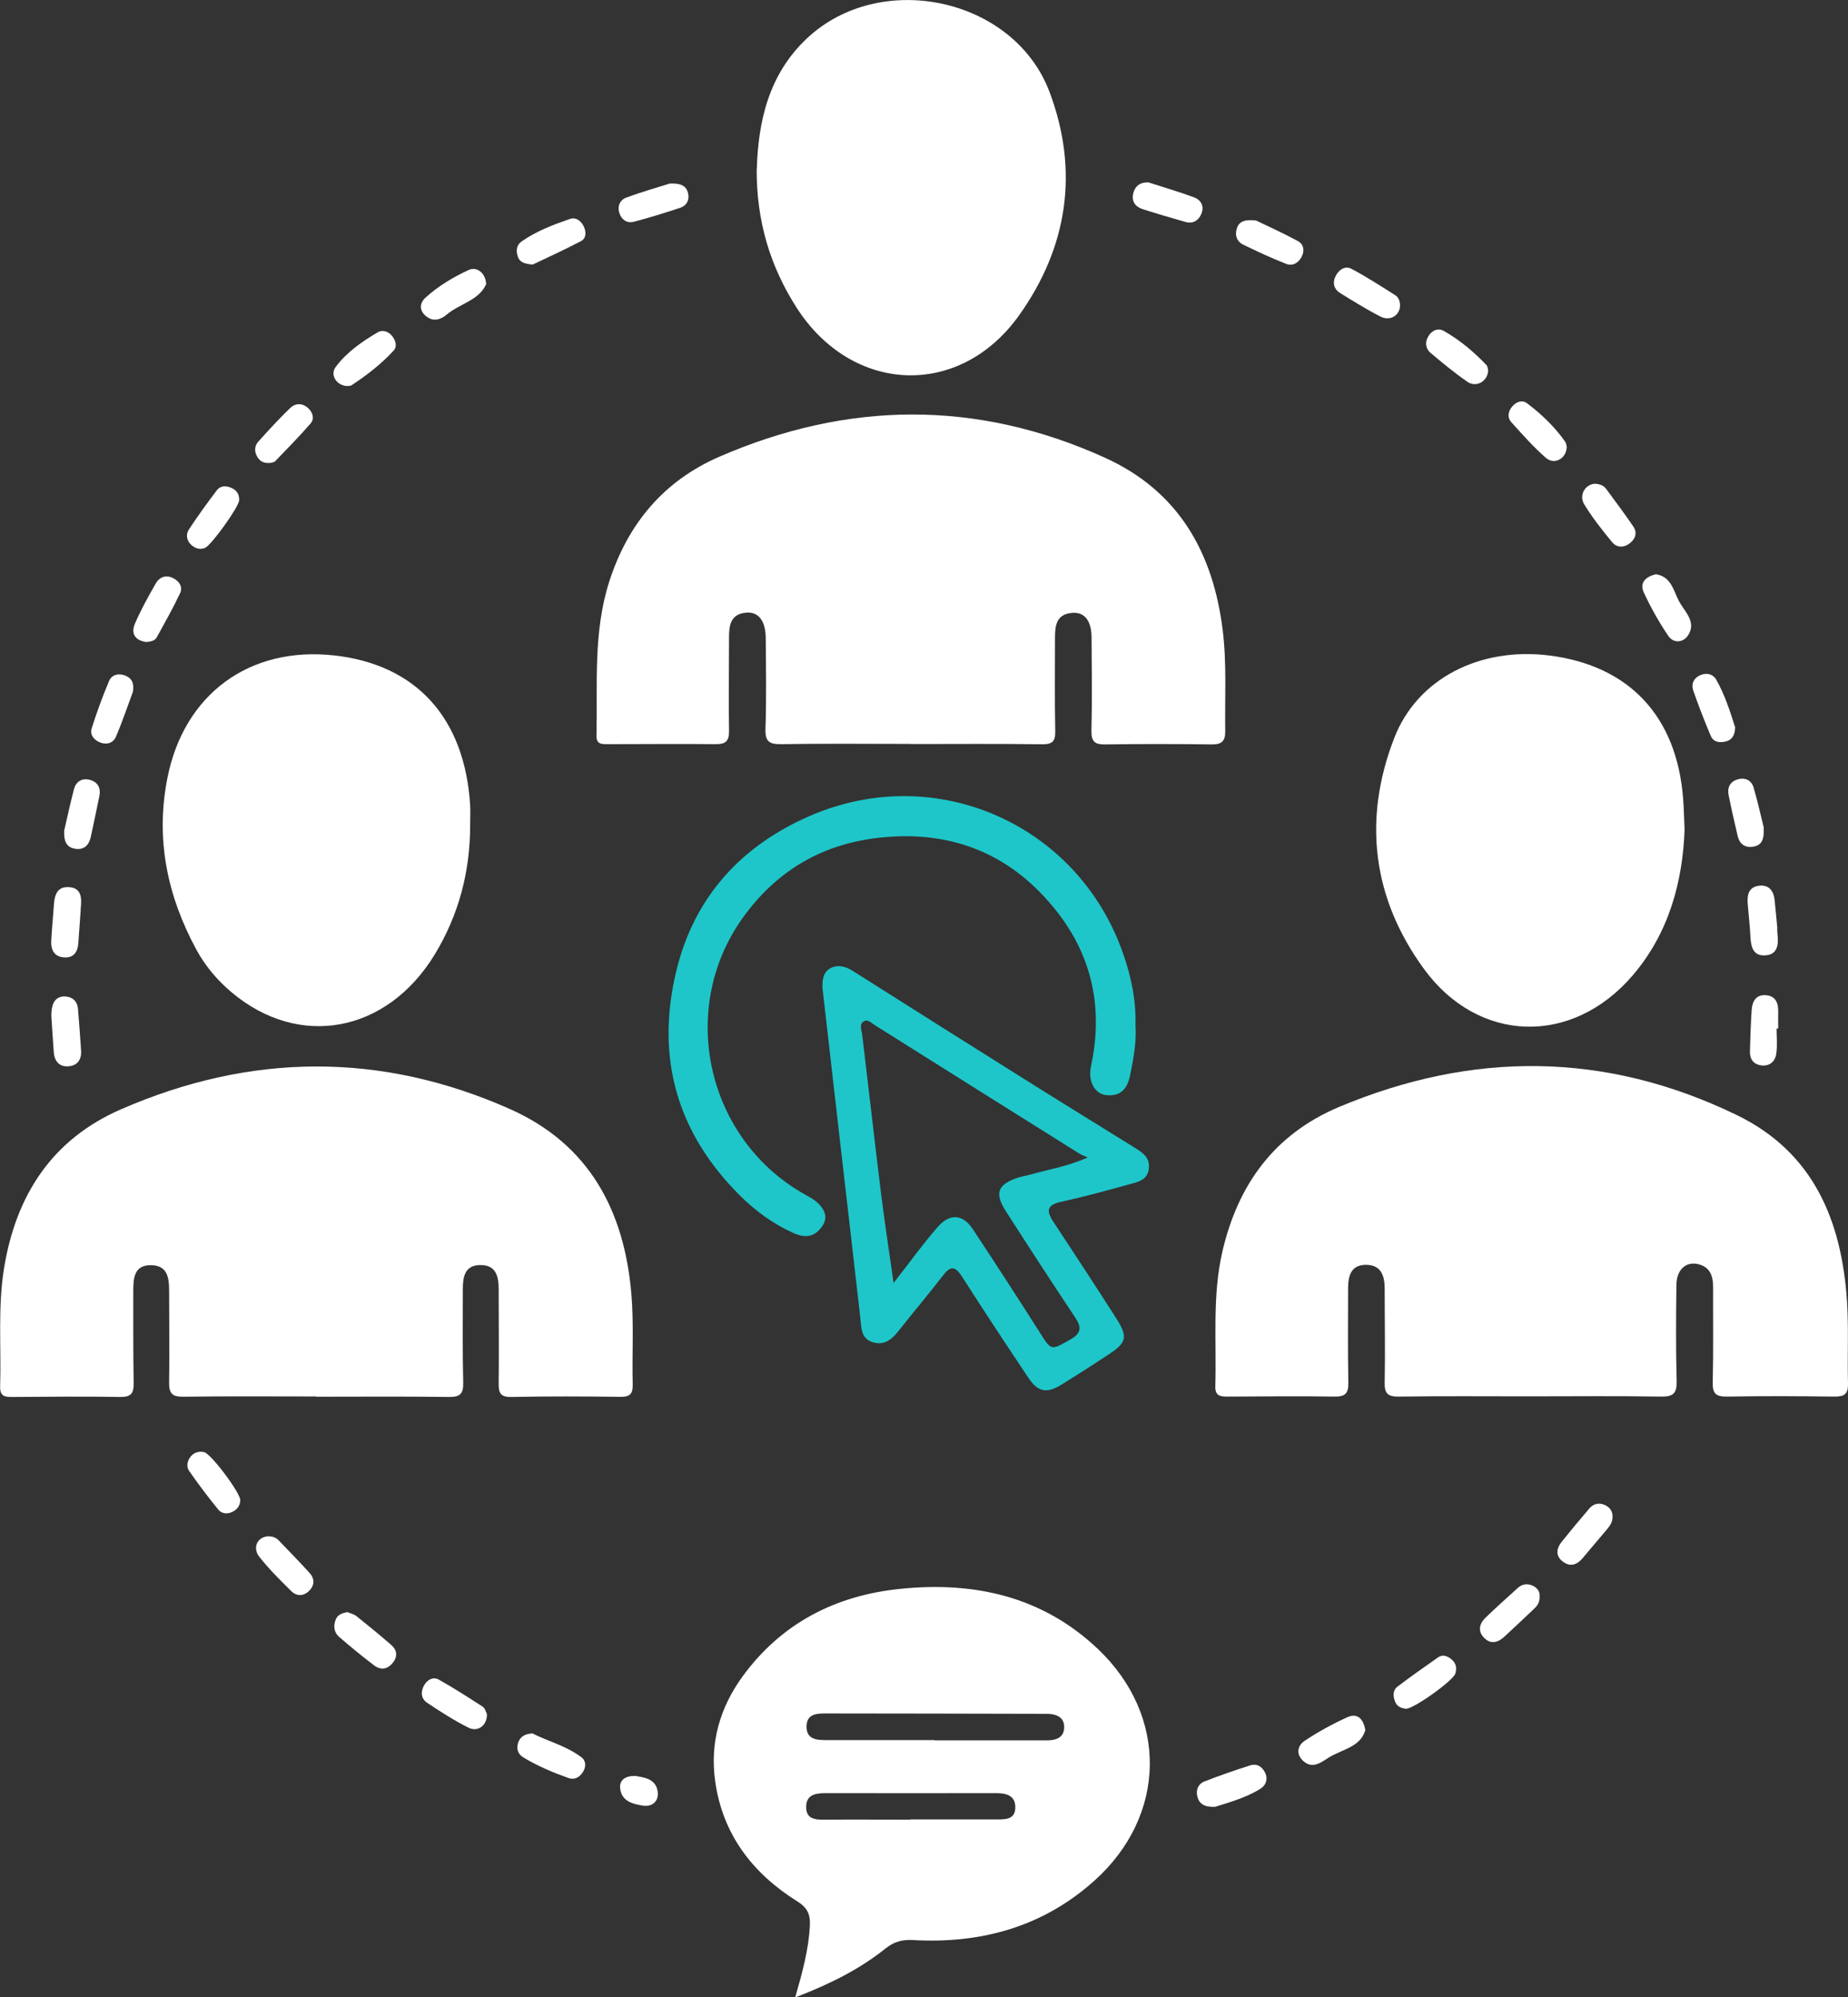 <?xml version="1.0" encoding="UTF-8"?>
<svg id="Layer_2" data-name="Layer 2" xmlns="http://www.w3.org/2000/svg" viewBox="0 0 149.05 161.12">
  <rect x="0" y="0" width="149.05" height="161.12" fill="#333333" stroke="none"/>
  <defs>
    <style>
      .cls-1 {
        fill: #1ec6c9;
      }

      .cls-1, .cls-2 {
        stroke-width: 0px;
      }

      .cls-2 {
        fill: #fff;
      }
    </style>
  </defs>
  <g id="Layer_1-2" data-name="Layer 1">
    <g>
      <path class="cls-2" d="M25.49,112.65c-3.56,0-7.13-.03-10.69.02-.89.01-1.17-.24-1.16-1.13.04-2.48,0-4.96,0-7.44,0-1.02-.13-2-1.41-2.04-1.42-.04-1.48,1.04-1.48,2.08,0,2.48-.01,4.96.03,7.44.01.79-.19,1.12-1.06,1.11-2.89-.05-5.78-.02-8.66,0-.57,0-1.07.02-1.05-.82.1-3.2-.2-6.41.32-9.59.96-5.87,3.87-10.38,9.44-12.8,10.43-4.54,20.92-4.65,31.35-.02,6.4,2.84,9.23,8.2,9.8,14.9.21,2.42.05,4.87.11,7.31.02.75-.2,1.02-.99,1.01-2.93-.04-5.87-.05-8.8.01-.91.02-1.03-.36-1.02-1.12.03-2.53,0-5.05,0-7.58,0-1.05-.23-1.97-1.51-1.94-1.22.02-1.38.95-1.38,1.92,0,2.53-.03,5.05.03,7.58.02.89-.26,1.15-1.15,1.14-3.56-.05-7.13-.02-10.69-.02h0Z"/>
      <path class="cls-2" d="M123.39,112.64c-3.52,0-7.04-.03-10.56.02-.87.01-1.17-.22-1.15-1.12.05-2.53,0-5.05,0-7.58,0-1.08-.3-1.94-1.54-1.93-1.21.02-1.41.94-1.41,1.91,0,2.53-.03,5.05.02,7.58.02.89-.26,1.16-1.14,1.14-2.84-.05-5.69-.01-8.53,0-.59,0-1.08,0-1.06-.82.11-3.64-.26-7.31.58-10.92,1.26-5.39,4.2-9.43,9.39-11.62,10.78-4.53,21.51-4.48,32.07.64,6.22,3.01,8.48,8.54,8.91,15.03.14,2.2.02,4.42.08,6.63.02.85-.29,1.07-1.1,1.06-2.89-.04-5.78-.05-8.66,0-.87.01-1.17-.22-1.15-1.13.06-2.57.02-5.14.03-7.72,0-.9-.26-1.62-1.23-1.84-.98-.22-1.72.47-1.73,1.69-.03,2.57-.05,5.15.02,7.72.03,1.01-.26,1.3-1.28,1.28-3.52-.06-7.04-.02-10.56-.02v-.02Z"/>
      <path class="cls-2" d="M73.47,60.01c-3.48,0-6.95-.04-10.43.02-.99.02-1.34-.2-1.3-1.25.08-2.44.04-4.88.02-7.31-.01-1.4-.59-2.14-1.59-2.05-1.28.12-1.38,1.07-1.37,2.09,0,2.48-.04,4.97,0,7.45.01.84-.28,1.08-1.1,1.07-2.89-.03-5.78,0-8.67,0-.48,0-.93.02-.92-.66.09-4.19-.28-8.4,1.04-12.49,1.5-4.64,4.38-8.08,8.85-10.03,10.35-4.5,20.75-4.62,31.09.06,5.98,2.7,8.76,7.68,9.53,13.95.33,2.69.16,5.41.2,8.12.01.83-.3,1.08-1.11,1.07-2.84-.04-5.69-.04-8.53,0-.87.02-1.17-.21-1.15-1.13.06-2.48.03-4.97.01-7.45,0-1.4-.56-2.12-1.58-2.03-1.3.11-1.37,1.07-1.37,2.08,0,2.48-.03,4.97.02,7.45.02.83-.23,1.08-1.07,1.07-3.52-.05-7.04-.02-10.57-.02h0Z"/>
      <path class="cls-2" d="M64.14,161.12c.59-2.06,1.08-3.87,1.18-5.76.05-.9-.18-1.46-1-1.97-3.61-2.26-6.04-5.4-6.64-9.72-.43-3.09.38-5.91,2.2-8.42,3.14-4.32,7.52-6.55,12.72-7.08,5.93-.61,11.43.58,15.92,4.82,5.72,5.4,5.61,13.46-.25,18.72-4.16,3.73-9.14,5.1-14.63,4.79-.87-.05-1.53.13-2.22.68-2.11,1.69-4.51,2.88-7.29,3.95ZM75.38,140.37v.02c3.02,0,6.05,0,9.07,0,.7,0,1.33-.2,1.38-.98.05-.86-.58-1.14-1.35-1.16-.14,0-.27,0-.41,0-5.78-.01-11.56-.03-17.33-.03-.78,0-1.68-.03-1.69,1.06,0,1.07.86,1.09,1.66,1.09,2.89,0,5.78,0,8.67,0ZM73.43,146.8v-.03c2.3,0,4.6,0,6.89,0,.73,0,1.58.04,1.57-1-.01-.93-.72-1.12-1.53-1.12-4.6.01-9.19,0-13.79,0-.77,0-1.53.11-1.55,1.08-.02,1.02.73,1.07,1.51,1.06,2.3-.02,4.6,0,6.89,0Z"/>
      <path class="cls-2" d="M61.04,13.61c.12-3.76.92-7.58,4.05-10.52,5.95-5.58,16.7-3.27,19.56,4.33,2.4,6.38,1.46,12.52-2.45,18.01-4.8,6.74-13.47,6.37-17.95-.61-2.11-3.3-3.24-6.93-3.22-11.2Z"/>
      <path class="cls-2" d="M37.92,66.58c0,3.73-.92,7.23-2.86,10.42-3.87,6.34-10.95,7.63-16.39,3.04-1.15-.97-2.11-2.11-2.83-3.43-2.35-4.34-3.31-8.92-2.34-13.84,1.33-6.76,6.6-10.65,13.44-9.9,6.62.73,10.54,5.03,10.98,12.08.03.54,0,1.08,0,1.62Z"/>
      <path class="cls-2" d="M135.87,66.92c-.15,4.13-1.23,8.33-4.21,11.79-4.87,5.66-12.42,5.48-16.82-.56-4.14-5.68-4.94-12.03-2.39-18.61,1.86-4.81,6.92-7.37,12.53-6.66,6.43.82,10.26,4.91,10.77,11.53.06.72.07,1.44.12,2.52Z"/>
      <path class="cls-1" d="M66.34,79.65c-.02-.54.02-1.22.65-1.55.59-.31,1.2-.15,1.79.22,4.9,3.11,9.81,6.2,14.73,9.29,2.63,1.65,5.28,3.27,7.91,4.91.65.41,1.35.79,1.24,1.75-.11.93-.88,1.08-1.56,1.26-1.83.51-3.67,1.01-5.53,1.42-1.09.24-1.22.68-.63,1.58,1.71,2.59,3.41,5.19,5.08,7.8.97,1.53.87,1.96-.63,2.95-1.24.82-2.49,1.62-3.75,2.4-1.22.76-1.93.63-2.72-.57-1.8-2.7-3.59-5.4-5.33-8.13-.57-.89-.95-.86-1.55-.07-1.12,1.46-2.32,2.87-3.46,4.32-.56.71-1.14,1.33-2.14,1.06-1.01-.28-.96-1.16-1.05-1.97-.47-4.2-.97-8.41-1.45-12.61-.53-4.65-1.06-9.3-1.61-14.06ZM72.06,103.51c1.32-1.69,2.37-3.15,3.54-4.5,1.01-1.17,2.06-1.08,2.88.17,1.81,2.74,3.6,5.5,5.36,8.27.97,1.54.92,1.48,2.45.63,1.02-.57.92-1.08.37-1.89-1.87-2.81-3.71-5.64-5.53-8.48-.94-1.46-.67-2.16.97-2.71.34-.11.7-.16,1.05-.26,1.4-.41,2.86-.61,4.58-1.37-.4-.18-.57-.24-.72-.34-5.49-3.44-10.98-6.89-16.46-10.34-.3-.19-.61-.54-.95-.25-.3.25-.1.67-.06,1.03.51,4.24.99,8.49,1.51,12.73.29,2.31.64,4.62,1.02,7.29Z"/>
      <path class="cls-1" d="M91.59,82.83c.07,1.26-.17,2.58-.44,3.91-.23,1.11-.78,1.72-1.93,1.6-.94-.1-1.48-1.14-1.23-2.31.99-4.59.15-8.81-2.75-12.5-3.54-4.51-8.22-6.52-13.97-5.99-4.83.44-8.64,2.65-11.42,6.58-5.24,7.41-2.8,17.9,5.15,22.28.56.31,1.09.63,1.41,1.21.34.62.09,1.15-.33,1.6-.62.67-1.38.58-2.12.24-1.62-.73-3.05-1.78-4.29-3.02-5.11-5.09-6.82-11.2-5.1-18.2,1.46-5.92,5.23-10,10.72-12.4,10.18-4.44,21.65.65,25.29,11.08.66,1.89,1.07,3.8,1,5.92Z"/>
      <path class="cls-2" d="M97.98,145.75c-.82.04-1.26-.23-1.41-.83-.13-.54.07-1.02.59-1.22,1.21-.47,2.44-.9,3.67-1.29.54-.17.97.09,1.21.6.25.53.05,1.02-.39,1.29-1.19.74-2.54,1.1-3.67,1.46Z"/>
      <path class="cls-2" d="M28.03,130.05c.24.1.52.16.72.32.94.75,1.88,1.52,2.79,2.31.47.4.56.91.16,1.43-.43.55-.98.65-1.53.23-.96-.73-1.9-1.5-2.81-2.29-.4-.34-.49-.84-.3-1.36.16-.45.53-.56.97-.65Z"/>
      <path class="cls-2" d="M110.12,139.57c-.42,1.4-1.9,1.54-2.95,2.21-.58.36-1.26.92-1.98.34-.67-.54-.6-1.27.06-1.71,1.09-.72,2.24-1.35,3.43-1.89.78-.35,1.28.1,1.44,1.05Z"/>
      <path class="cls-2" d="M10.71,55.83c-.4,1.08-.83,2.36-1.36,3.6-.21.5-.72.67-1.26.47-.52-.2-.86-.63-.69-1.16.4-1.28.87-2.55,1.39-3.79.21-.51.73-.66,1.27-.47.52.19.79.57.66,1.35Z"/>
      <path class="cls-2" d="M42.96,21.34c-.7-.05-1.06-.21-1.2-.65-.15-.46-.11-.93.32-1.22,1.19-.83,2.54-1.34,3.89-1.81.47-.16.88.14,1.1.58.22.44.23.98-.21,1.21-1.34.71-2.73,1.33-3.89,1.89Z"/>
      <path class="cls-2" d="M128.7,39.03c.33.02.63.13.83.39.75,1.01,1.5,2.02,2.21,3.06.32.48.18.97-.26,1.32-.49.4-1.07.4-1.46-.07-.8-.97-1.59-1.97-2.24-3.04-.47-.77.1-1.66.91-1.67Z"/>
      <path class="cls-2" d="M120.03,29.84c-.01.91-.95,1.45-1.66.97-1.03-.71-2-1.51-2.96-2.32-.47-.39-.5-.95-.15-1.45.28-.4.73-.6,1.18-.35,1.29.73,2.42,1.68,3.44,2.75.11.11.12.33.14.41Z"/>
      <path class="cls-2" d="M112.92,24.67c-.03.78-.8,1.26-1.57.87-1.12-.57-2.19-1.24-3.26-1.9-.53-.33-.64-.87-.34-1.42.26-.48.75-.8,1.24-.54,1.23.65,2.4,1.41,3.57,2.15.26.17.36.51.36.84Z"/>
      <path class="cls-2" d="M53.99,14.81c.95-.05,1.36.2,1.5.75.14.55-.09,1.02-.62,1.2-1.24.41-2.49.8-3.75,1.13-.54.14-.98-.15-1.16-.69-.19-.56.05-1.07.53-1.25,1.26-.47,2.56-.84,3.49-1.13Z"/>
      <path class="cls-2" d="M92.62,14.71c1.23.4,2.48.76,3.69,1.21.54.2.84.7.59,1.32-.23.56-.69.84-1.3.66-1.16-.33-2.32-.67-3.47-1.04-.58-.19-.88-.65-.73-1.26.15-.59.55-.91,1.23-.89Z"/>
      <path class="cls-2" d="M133.57,46.33c1.19.17,1.4,1.28,1.82,2.11.44.87,1.47,1.69.77,2.8-.38.6-1.18.69-1.61.05-.75-1.11-1.42-2.3-1.98-3.52-.35-.77.18-1.26.99-1.45Z"/>
      <path class="cls-2" d="M39.2,22.94c-.57,1.3-2.15,1.56-3.2,2.46-.44.37-.99.54-1.49.21-.65-.41-.76-1.07-.2-1.59,1.03-.94,2.23-1.66,3.49-2.24.66-.31,1.39.26,1.41,1.16Z"/>
      <path class="cls-2" d="M39.27,138.26c.04.91-.72,1.49-1.48,1.11-1.16-.58-2.26-1.29-3.34-2.01-.52-.35-.53-.94-.22-1.45.25-.42.72-.67,1.16-.42,1.21.68,2.38,1.43,3.55,2.19.19.13.26.45.33.58Z"/>
      <path class="cls-2" d="M6.51,73.38c-.06.88-.13,1.78-.19,2.68-.05.74-.38,1.23-1.17,1.17-.78-.06-1.05-.61-1.02-1.33.05-.9.14-1.8.2-2.69.05-.8.14-1.67,1.16-1.65,1.16.03,1.1.96,1.01,1.82Z"/>
      <path class="cls-2" d="M28,31.14c-.85-.03-1.4-.89-.93-1.53.89-1.2,2.12-2.05,3.39-2.8.41-.24.9-.07,1.2.34.25.34.39.8.09,1.13-1,1.09-2.17,1.99-3.4,2.8-.1.07-.26.04-.34.06Z"/>
      <path class="cls-2" d="M42.92,139.82c1.25.64,2.75,1.01,3.97,1.93.39.29.39.8.11,1.22-.27.41-.67.63-1.15.46-1.26-.45-2.5-.97-3.65-1.67-.43-.26-.57-.7-.41-1.17.15-.47.51-.72,1.13-.76Z"/>
      <path class="cls-2" d="M4.14,81.95c0-.1,0-.47.09-.81.15-.54.54-.82,1.12-.75.57.07.89.43.94.99.1,1.12.17,2.25.25,3.37.05.77-.34,1.24-1.08,1.27-.68.03-1.06-.42-1.12-1.11-.07-.9-.12-1.8-.2-2.96Z"/>
      <path class="cls-2" d="M124.17,128.68c.05.51-.14.81-.41,1.07-.82.77-1.63,1.55-2.46,2.31-.49.44-1.06.59-1.57.09-.57-.55-.42-1.17.09-1.66.84-.82,1.72-1.59,2.58-2.38.37-.34.8-.4,1.25-.18.35.17.54.47.52.76Z"/>
      <path class="cls-2" d="M101.31,17.79c.95.46,2.18,1.01,3.36,1.65.48.26.58.79.3,1.3-.27.49-.73.75-1.25.54-1.17-.46-2.31-.99-3.44-1.54-.56-.27-.71-.82-.5-1.38.2-.53.68-.67,1.52-.57Z"/>
      <path class="cls-2" d="M19.29,40.35c-.01.53-2.27,3.67-2.76,3.85-.43.17-.8.03-1.11-.25-.38-.35-.44-.85-.19-1.23.71-1.08,1.47-2.13,2.25-3.16.3-.4.78-.4,1.23-.18.4.19.6.52.58.97Z"/>
      <path class="cls-2" d="M5.19,66.95c.22-.94.47-2.13.78-3.3.16-.6.64-.9,1.24-.75.66.16.95.65.8,1.34-.23,1.1-.45,2.2-.69,3.29-.15.65-.54,1.05-1.25.94-.71-.11-.94-.6-.89-1.52Z"/>
      <path class="cls-2" d="M11.8,51.79c-.89-.12-1.27-.67-.91-1.5.48-1.11,1.07-2.17,1.67-3.22.3-.53.83-.72,1.39-.44.48.23.82.7.58,1.21-.57,1.21-1.23,2.38-1.88,3.56-.16.3-.5.36-.85.39Z"/>
      <path class="cls-2" d="M19.38,121.03c-.03.45-.25.75-.66.94-.42.19-.85.13-1.12-.2-.82-1.01-1.61-2.05-2.35-3.12-.23-.33-.16-.79.12-1.14.28-.35.66-.46,1.09-.37.55.11,2.95,3.31,2.92,3.89Z"/>
      <path class="cls-2" d="M139.95,58.65c-.02.57-.19.99-.68,1.14-.5.15-1.06.12-1.29-.43-.51-1.2-.98-2.42-1.41-3.65-.18-.52.02-1,.55-1.24.51-.23,1.04-.11,1.31.37.69,1.22,1.11,2.55,1.51,3.81Z"/>
      <path class="cls-2" d="M21.83,37.34c-.53.05-.84-.11-1.05-.44-.27-.42-.28-.89.04-1.26.84-.94,1.69-1.86,2.59-2.73.43-.41,1-.41,1.46.03.36.34.51.84.18,1.22-.91,1.05-1.89,2.04-2.85,3.04-.11.11-.33.12-.37.14Z"/>
      <path class="cls-2" d="M113.39,137.84c-.38-.04-.72-.19-.86-.55-.18-.44-.22-.93.19-1.24,1.07-.81,2.17-1.59,3.28-2.36.39-.27.79-.08,1.11.2.34.3.4.7.27,1.11-.18.59-3.39,2.87-3.98,2.84Z"/>
      <path class="cls-2" d="M142.25,66.78c.05.92-.15,1.39-.8,1.51-.69.13-1.14-.18-1.3-.86-.26-1.1-.51-2.2-.73-3.3-.12-.61.12-1.08.73-1.26.62-.18,1.12.08,1.29.67.34,1.17.6,2.36.82,3.24Z"/>
      <path class="cls-2" d="M143.34,74.88c0,.18.01.36.03.54.09.84-.03,1.62-1.05,1.65-.93.03-1.1-.71-1.14-1.5-.04-.89-.15-1.78-.22-2.67-.05-.67.05-1.31.85-1.44.83-.13,1.24.36,1.32,1.15.08.76.15,1.51.22,2.27,0,0-.01,0-.02,0Z"/>
      <path class="cls-2" d="M143.29,82.96c0,.67.07,1.35-.02,2.01-.08.64-.52,1.06-1.22.97-.62-.08-.93-.51-.91-1.13.03-1.12.07-2.24.14-3.35.05-.69.36-1.25,1.16-1.18.78.07,1,.64.98,1.35-.01.45,0,.89,0,1.34-.04,0-.09,0-.13,0Z"/>
      <path class="cls-2" d="M130.06,122.36c.01.39-.19.69-.42.97-.66.79-1.34,1.58-2,2.37-.48.57-1.05.72-1.64.23-.56-.46-.45-1.05-.04-1.56.73-.91,1.48-1.81,2.24-2.7.32-.37.77-.47,1.23-.27.39.18.64.49.63.95Z"/>
      <path class="cls-2" d="M21.63,123.93c.33,0,.62.09.85.33.84.88,1.69,1.74,2.5,2.64.42.47.39,1.01-.06,1.44-.46.45-1.01.43-1.44,0-.89-.88-1.79-1.77-2.56-2.75-.59-.75-.15-1.62.71-1.66Z"/>
      <path class="cls-2" d="M126.36,36.09c-.04.92-1,1.43-1.67.85-1.01-.88-1.9-1.89-2.8-2.89-.33-.37-.26-.85.06-1.24.32-.39.81-.58,1.2-.29,1.18.89,2.25,1.91,3.1,3.13.09.14.09.34.12.44Z"/>
      <path class="cls-2" d="M51.25,143.26c.72.13,1.66.22,1.8,1.29.09.72-.42,1.22-1.16,1.11-.83-.12-1.76-.35-1.87-1.39-.08-.68.42-1.03,1.24-1.01Z"/>
    </g>
  </g>
</svg>